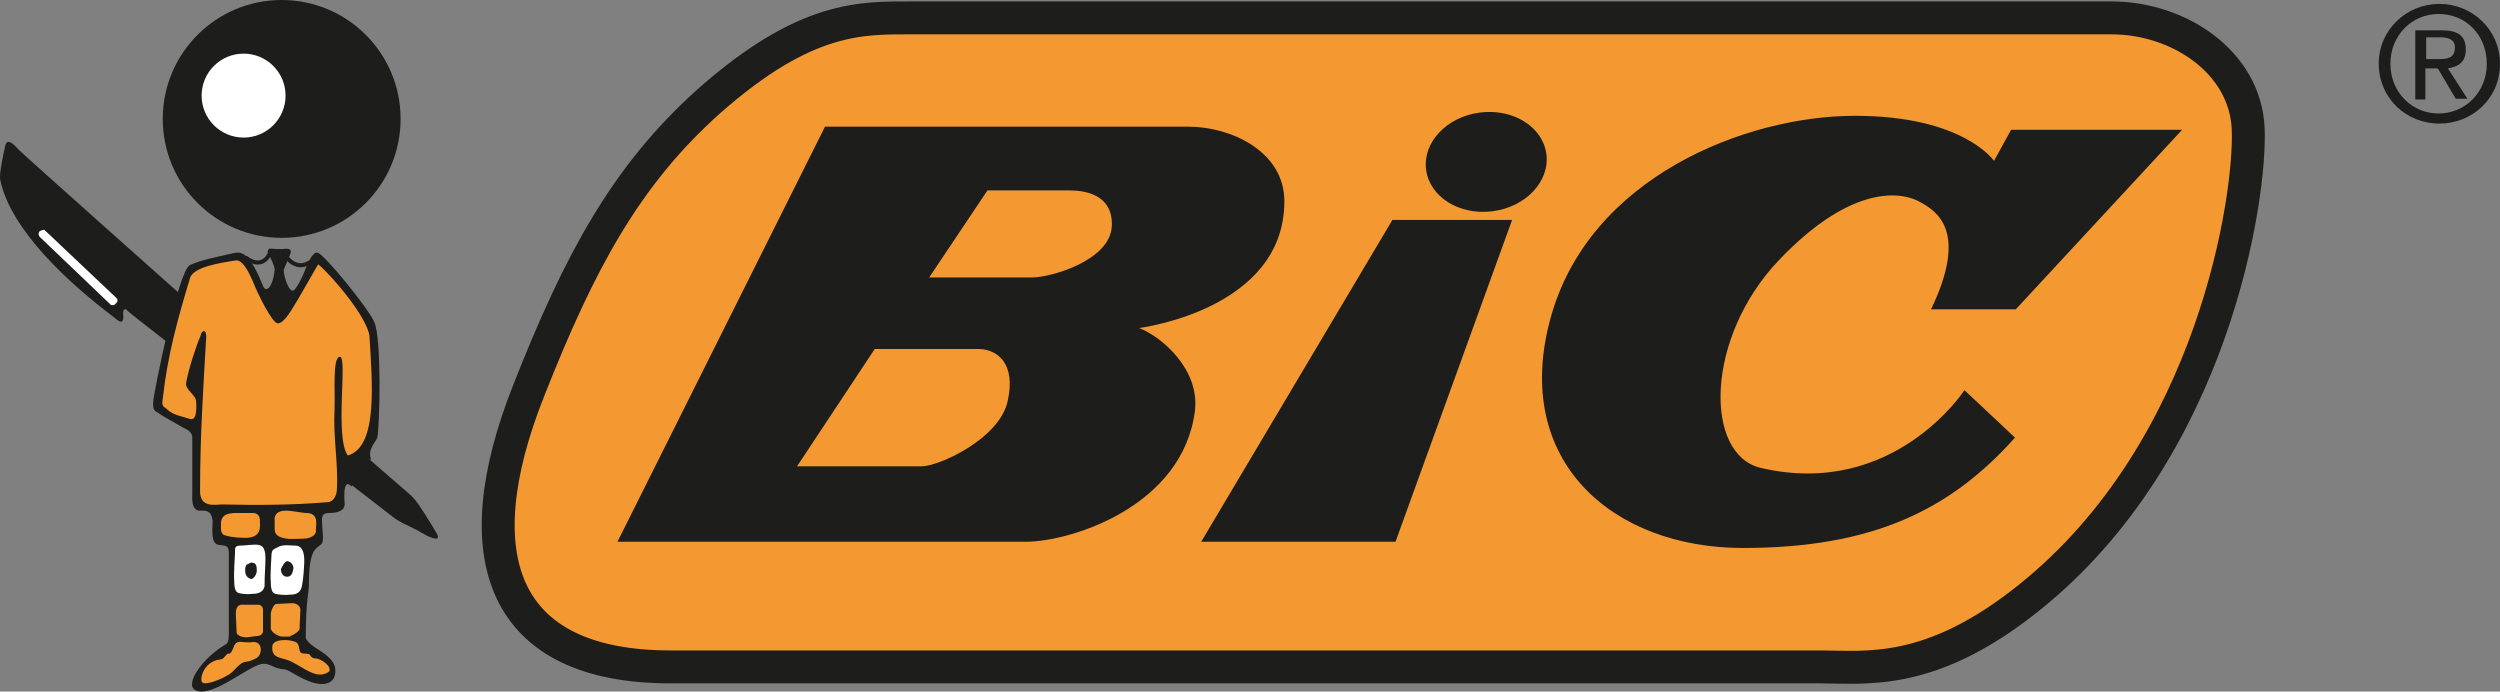 <?xml version="1.0" encoding="UTF-8" standalone="no"?>
<svg
   xmlns:dc="http://purl.org/dc/elements/1.1/"
   xmlns:cc="http://creativecommons.org/ns#"
   xmlns:rdf="http://www.w3.org/1999/02/22-rdf-syntax-ns#"
   xmlns:svg="http://www.w3.org/2000/svg"
   xmlns="http://www.w3.org/2000/svg"
   height="88.97"
   width="321.64"
   xml:space="preserve"
   viewBox="0 0 321.64 88.97"
   y="0px"
   x="0px"
   id="Foreground"
   version="1.1"><rect x="0" y="0" width="321.64" height="88.97" fill="#808080" stroke="none"/><defs
   id="defs67" />
<style
   id="style2"
   type="text/css">
	.st0{fill:#FFFFFF;}
	.st1{fill:#F49832;stroke:#1D1D1B;stroke-width:4.236;stroke-linecap:round;}
	.st2{fill:#1D1D1B;}
	.st3{fill:#F49832;}
	.st4{fill:none;stroke:#1D1D1B;stroke-width:0.529;}
</style>


























<path
   style="fill:#f49832;stroke:#1d1d1b;stroke-width:4.236;stroke-linecap:round"
   id="path6"
   d="m 86.24,85.8 c -21.6,0 -26.8,-14 -18.2,-35.6 6.5,-16.5 12.5,-27.7 23.3,-37.3 C 103.74,2 110.84,2.3 117.44,2.3 c 6.6,0 145.6,0 154.2,0 8.7,0 17.2,5.7 17.6,14.2 0.4,8.5 -4.3,41.3 -28.2,60.4 -12.7,10.2 -21,8.9 -26.9,8.9 -6,0 -141.8,0 -147.9,0 z"
   class="st1" /><path
   style="fill:#1d1d1b"
   id="path8"
   d="m 79.44,69.7 c 0,0 46.6,0 52.5,0 5.9,0 20.3,-4.6 21.8,-16.9 0.6,-5.3 -4.3,-9.5 -7.2,-10.6 0,0 18.7,-2.3 18.7,-16.3 0,-6.5 -7,-9.6 -12.3,-9.6 -5.3,0 -46.8,0 -46.8,0 z"
   class="st2" /><polygon
   transform="translate(-12.46,-14.8)"
   style="fill:#1d1d1b"
   id="polygon10"
   points="167,84.5 192,84.5 207,43.1 191.6,43.1 "
   class="st2" /><path
   style="fill:#1d1d1b"
   id="path12"
   d="m 248.44,39.8 h 10.9 l 21.4,-23.1 h -22 l -2.2,4 c 0,0 -3.9,-5.8 -17.9,-5.8 -14,0 -34.3,7.9 -39.2,26.2 -4.9,18.2 8,29.4 24.8,29.4 16.7,0 26.7,-4.9 35,-14.2 l -6.5,-6.1 c 0,0 -9.1,14 -26.2,10 -7.3,-1.7 -7.2,-16.7 2.3,-26.7 9.5,-10 16,-8.8 18.2,-7.5 2.2,1.2 6.2,3.8 1.4,13.8 z"
   class="st2" /><path
   style="fill:#f49832"
   id="path14"
   d="m 102.54,60 c 0,0 13.7,0 16,0 2.3,0 10.1,-3.6 11.1,-8.4 1.1,-4.8 -1.3,-6.7 -3.8,-6.7 -2.5,0 -13.3,0 -13.3,0 z"
   class="st3" /><path
   style="fill:#f49832"
   id="path16"
   d="m 119.54,35.7 c 0,0 10.7,0 13.2,0 2.5,0 10.1,-2.2 10.3,-6.6 0.2,-4.3 -3.9,-4.6 -5.4,-4.6 -1.5,0 -10.6,0 -10.6,0 z"
   class="st3" /><g
   transform="translate(-12.46,-14.8)"
   id="g22"><circle
     style="fill:#1d1d1b"
     id="circle18"
     r="15.3"
     cy="30.1"
     cx="48.7"
     class="st2" /><path
     style="fill:#1d1d1b"
     id="path20"
     d="M 48.7,30.1"
     class="st2" /></g><g
   transform="translate(-12.46,-14.8)"
   id="g26"><circle
     style="fill:#ffffff"
     id="circle24"
     r="5.4"
     cy="27.1"
     cx="43.8"
     class="st0" /></g><path
   style="fill:#1d1d1b"
   id="path28"
   d="M 0.04,23.2 C 1.44,29.7 8.94,36.5 14.64,40.8 c 0.4,0.3 1.4,1.4 1.2,-0.5 0,0 0,-1 0.7,-0.2 0.7,0.7 32.6,25.3 34,26.4 0.9,0.7 1.7,1 2.3,1.3 1.1,0.5 1.9,1.1 2.5,1.3 1,0.4 1.3,0.2 0.7,-0.7 -0.2,-0.4 -1.1,-1.8 -1.4,-2.3 -0.6,-0.9 -1,-1.6 -1.7,-2.3 -1.1,-0.9 -29.8,-26 -29.8,-26 0,0 -19.8,-17.6 -20.8,-18.6 -0.7,-0.8 -1.5,-1.5 -1.7,-0.3 -0.2,0.9 -0.8,3.6 -0.6,4.3 z"
   class="st2" /><path
   style="fill:#1d1d1b"
   id="path30"
   d="m 46.34,59.4 1.4,-0.3 c -0.5,-1.3 0.6,-2.2 0.8,-2.8 0.3,-1.2 0.6,-12.8 -0.4,-14.9 -0.8,-1.8 -6.5,-8.8 -7.3,-8.9 -0.7,-0.1 -1.3,1.6 -1.5,2 -0.2,0.6 -1.2,2.9 -1.7,2.9 -0.6,0 -1.3,-2.4 -1.1,-2.8 0.2,-0.4 0.5,-1.2 0.8,-1.9 0.3,-0.7 -0.3,-0.7 -0.6,-0.7 -0.5,0.1 -1.8,0 -1.8,0 -0.5,-0.1 -0.6,0.4 -0.4,0.7 0.2,0.3 0.8,1.5 0.8,2 -0.3,2.6 -1.2,2.9 -1.5,2.1 -2.1,-5.3 -3.2,-4.3 -4.4,-4.1 -1.2,0.3 -3.5,0.7 -5,1.4 -1.5,0.7 -4.5,15.8 -4.7,17.3 -0.2,1.5 0.3,1.5 0.6,1.7 0.3,0.3 2.2,1.3 3.2,1.9 1.1,0.5 1.2,0.9 1.2,1.4 0,0.5 0,6.6 0,7 0,0.6 -0.2,2.4 1.1,2.3 1.4,-0.1 1.4,0.8 1.5,1.2 0.1,0.4 -0.4,3.1 0.8,3.2 1.2,0.1 1.3,0.2 1.3,1.3 0,0.7 0,8.1 0,9.4 0,1.3 0,1.9 -0.4,2.1 -2.8,1.6 -5.4,5.1 -3.9,5.9 2.2,1.1 7.2,-3.5 8.8,-3.4 0.9,0 1.3,0.6 2.5,0.7 0.7,0 1.3,0.7 3.2,1.5 1.9,0.8 3.5,0.4 3.5,-1.2 0.1,-1.2 -1,-2.1 -2.3,-2.9 -1.3,-0.8 -1.5,-1.4 -1.5,-1.4 0,-4.6 0.4,-6.1 0.4,-6.7 0,-4.9 0.9,-4.7 1.6,-5.4 0.4,-0.3 0.1,-2 0.1,-2.6 0,-0.7 -0.2,-1.4 0.9,-1.4 1.1,0 2.1,-0.3 2,-1.3 -0.1,-1.2 -0.1,-3.2 0.9,-2.1 z"
   class="st2" /><path
   style="fill:#f49832"
   id="path32"
   d="m 21.54,52.7 c 0.7,0.7 2,0.9 2.9,1.2 1,0.3 0.8,-1.8 0.8,-2.2 0,-0.9 -1.4,-1.5 -1.3,-2.4 0.3,-1.8 1.3,-4.8 1.9,-6.2 0,-0.2 0.2,-0.5 0.4,-0.5 0.2,0 0.2,0.1 0.3,0.6 -0.4,6.9 -0.8,13 -0.8,20 0,2.2 2,1.7 2.8,1.7 4.5,0.1 9,0.1 13.7,-0.3 0.8,-0.1 1.1,-1.1 1.1,-1.6 0.2,-3.4 -0.5,-6.8 -0.3,-10.3 0.1,-2.2 -0.3,-6.8 0.7,-6.8 1,0 -0.7,10.3 1,12.7 4,-1.1 3.1,-9.8 2.8,-15.3 -0.2,-2.3 -4.6,-7.6 -6.6,-9.3 -0.8,1.4 -1.8,3.1 -2.6,4.5 -0.7,1.1 -1.7,3.1 -2.6,3.1 -0.7,0 -2.5,-3.6 -3.3,-5.6 -0.4,-0.9 -1.2,-2.6 -2.1,-2.5 -1.8,0.3 -5.5,0.8 -5.9,2.3 -1.6,5.3 -2.9,10 -3.5,15.5 -0.2,1.1 0.2,1 0.6,1.4 z"
   class="st3" /><path
   style="fill:#f49832"
   id="path34"
   d="m 36.74,65.7 c 1,0 2,0.3 2.8,0.3 1.5,0.1 1.1,1.5 1.1,2.2 0.1,0.7 -0.8,1.1 -1.6,1.1 -0.8,0 -1.6,0.1 -2.2,0 -0.6,-0.1 -1.5,-0.3 -1.5,-1.2 0,-0.7 0,-0.9 0,-1.1 -0.1,-0.7 0.3,-1.3 1.4,-1.3 z"
   class="st3" /><path
   style="fill:#f49832"
   id="path36"
   d="m 30.04,66 c 0.5,0 2,0 2.5,0 0.5,0 0.9,0.3 0.9,1 0,0.7 0.3,2.2 -1.9,2.2 -1.2,0 -2.6,-0.2 -2.9,-0.5 -0.3,-0.3 -0.2,-1 -0.2,-1.6 0.2,-1 1,-1 1.6,-1.1 z"
   class="st3" /><path
   style="fill:#ffffff"
   id="path38"
   d="m 35.74,70.4 c 0.6,-0.4 1.7,-0.2 2.3,-0.2 0.6,0 1.2,0.5 1.1,2.3 -0.1,1.9 -0.2,2.3 -0.3,2.9 -0.1,0.6 -0.5,1.1 -1.4,1.1 -0.9,0.1 -1.6,0 -2,-0.1 -0.4,-0.1 -0.6,-0.5 -0.6,-1.5 -0.1,-1.1 0.1,-3.3 0.1,-3.7 0.1,-0.5 0.2,-0.5 0.8,-0.8 z"
   class="st0" /><path
   style="fill:#ffffff"
   id="path40"
   d="m 30.84,70.2 c 0.7,0 1.8,-0.2 2.4,-0.1 0.6,0.1 1,0.5 0.9,2.3 -0.1,1.9 -0.1,2.4 -0.1,3 -0.1,0.6 -0.6,1 -1.5,1 -0.9,0.1 -1.4,0 -1.8,-0.1 -0.4,-0.1 -0.6,-0.5 -0.6,-1.5 -0.1,-1.1 0.1,-3.3 0.1,-3.7 0,-0.4 -0.1,-0.9 0.6,-0.9 z"
   class="st0" /><path
   style="fill:#1d1d1b"
   id="path42"
   d="m 36.54,72.5 c -0.1,0.2 -0.3,0.5 -0.4,0.7 0,0.7 0.4,1 0.8,1 0.5,0 0.7,-0.4 0.8,-1 0.1,-0.5 -0.4,-1 -0.8,-1 -0.1,0 -0.2,0.1 -0.4,0.3 z"
   class="st2" /><path
   style="fill:#1d1d1b"
   id="path44"
   d="m 31.84,72.6 c 0,0 -0.3,0 -0.3,0.8 0,0.6 0.3,1 0.8,1.1 0.2,0 0.7,-0.5 0.7,-1.1 0,-0.6 -0.1,-1 -0.6,-1 -0.2,-0.1 -0.5,0.2 -0.6,0.2 z"
   class="st2" /><path
   style="fill:#f49832"
   id="path46"
   d="m 37.34,81.8 c 0.3,0 1.2,-0.6 1.2,-0.9 l 0.1,-2.3 c 0.1,-0.6 -0.5,-1 -1,-1 l -2.1,0.1 c -0.3,0 -0.7,0.9 -0.7,1.3 v 1.8 c 0,0.6 1.1,1.1 1.4,1.1 h 1.1 z"
   class="st3" /><path
   style="fill:#f49832"
   id="path48"
   d="m 33.24,81.8 c 0.3,0 0.6,-0.3 0.6,-0.6 v -2.8 c 0,-0.3 -0.3,-0.6 -0.6,-0.6 h -1.9 c -1,-0.1 -1,0.8 -1,1.2 l 0.1,2.3 c 0,0.6 1,0.7 1.3,0.7 z"
   class="st3" /><path
   style="fill:#f49832"
   id="path50"
   d="m 39.84,84.2 c -0.4,-0.2 -1,0 -1.2,-0.3 -0.2,-0.3 -0.1,-1.1 -0.6,-1.3 -0.9,-0.4 -2.9,-0.4 -3,0.5 -0.2,1.8 1.4,1.4 2.6,2.1 1.6,0.8 3.2,2.3 4.7,1.2 0.4,-0.7 -1.1,-1.7 -1.8,-1.7 0.1,0 -0.4,0.1 -0.7,-0.5 z"
   class="st3" /><path
   style="fill:#f49832"
   id="path52"
   d="m 30.04,83.3 c 0.2,-0.6 0.5,-0.8 1.2,-0.7 0.7,0.1 1.2,0 1.5,0 1.1,0.1 1,1.7 0.2,2.1 -1.2,0.6 -1.2,0.3 -1.8,0.6 -0.9,0.6 -1.1,1.2 -1.9,1.6 -0.8,0.5 -2.8,1.3 -3.2,0.9 -0.4,-0.4 0.1,-1.8 0.9,-2.4 0.8,-0.6 1.3,-0.5 1.6,-0.6 0.3,-0.1 0.6,-0.7 0.8,-0.7 0.4,0.1 0.6,-0.6 0.7,-0.8 z"
   class="st3" /><path
   style="fill:none;stroke:#1d1d1b;stroke-width:0.529"
   id="path54"
   d="m 31.54,33.1 c 2.5,1.9 3.3,-0.8 3.3,-0.8 l 1.7,0.3 c 0,0 1.3,2.5 3.4,1.1"
   class="st4" /><path
   style="fill:#ffffff"
   id="path56"
   d="m 14.24,39.2 c 0.1,0.1 0.5,0.1 0.6,-0.1 l 0.2,-0.2 c 0.1,-0.1 0.1,-0.4 0,-0.5 L 5.74,29.6 c -0.1,-0.1 -0.6,0.1 -0.7,0.2 l 0.2,-0.2 c -0.1,0.1 -0.5,0.5 -0.1,0.9 z"
   class="st0" /><g
   transform="translate(-12.46,-14.8)"
   id="g60"><ellipse
     style="fill:#1d1d1b"
     id="ellipse58"
     ry="6.4"
     rx="7.8"
     cy="35.6"
     cx="203.6"
     class="st2"
     transform="matrix(0.992,-0.129,0.129,0.992,-2.89,26.579)" /></g><path
   style="fill:#1d1d1b"
   id="path62"
   d="m 307.54,8.2 c 0,-3.6 2.7,-6.4 6.2,-6.4 3.5,0 6.2,2.7 6.2,6.4 0,3.7 -2.8,6.4 -6.2,6.4 -3.4,0 -6.2,-2.7 -6.2,-6.4 z m 6.3,7.7 c 4.2,0 7.8,-3.2 7.8,-7.7 0,-4.4 -3.6,-7.7 -7.8,-7.7 -4.2,0 -7.8,3.3 -7.8,7.7 0,4.4 3.5,7.7 7.8,7.7 z m -1.7,-7.1 h 1.5 l 2.3,3.9 h 1.5 l -2.5,-3.9 c 1.3,-0.2 2.3,-0.8 2.3,-2.4 0,-1.8 -1,-2.5 -3.1,-2.5 h -3.4 V 12.8 h 1.3 V 8.8 Z m 0,-1.2 v -2.8 h 1.8 c 0.9,0 1.9,0.2 1.9,1.3 0,1.4 -1,1.5 -2.1,1.5 z"
   class="st2" /></svg>